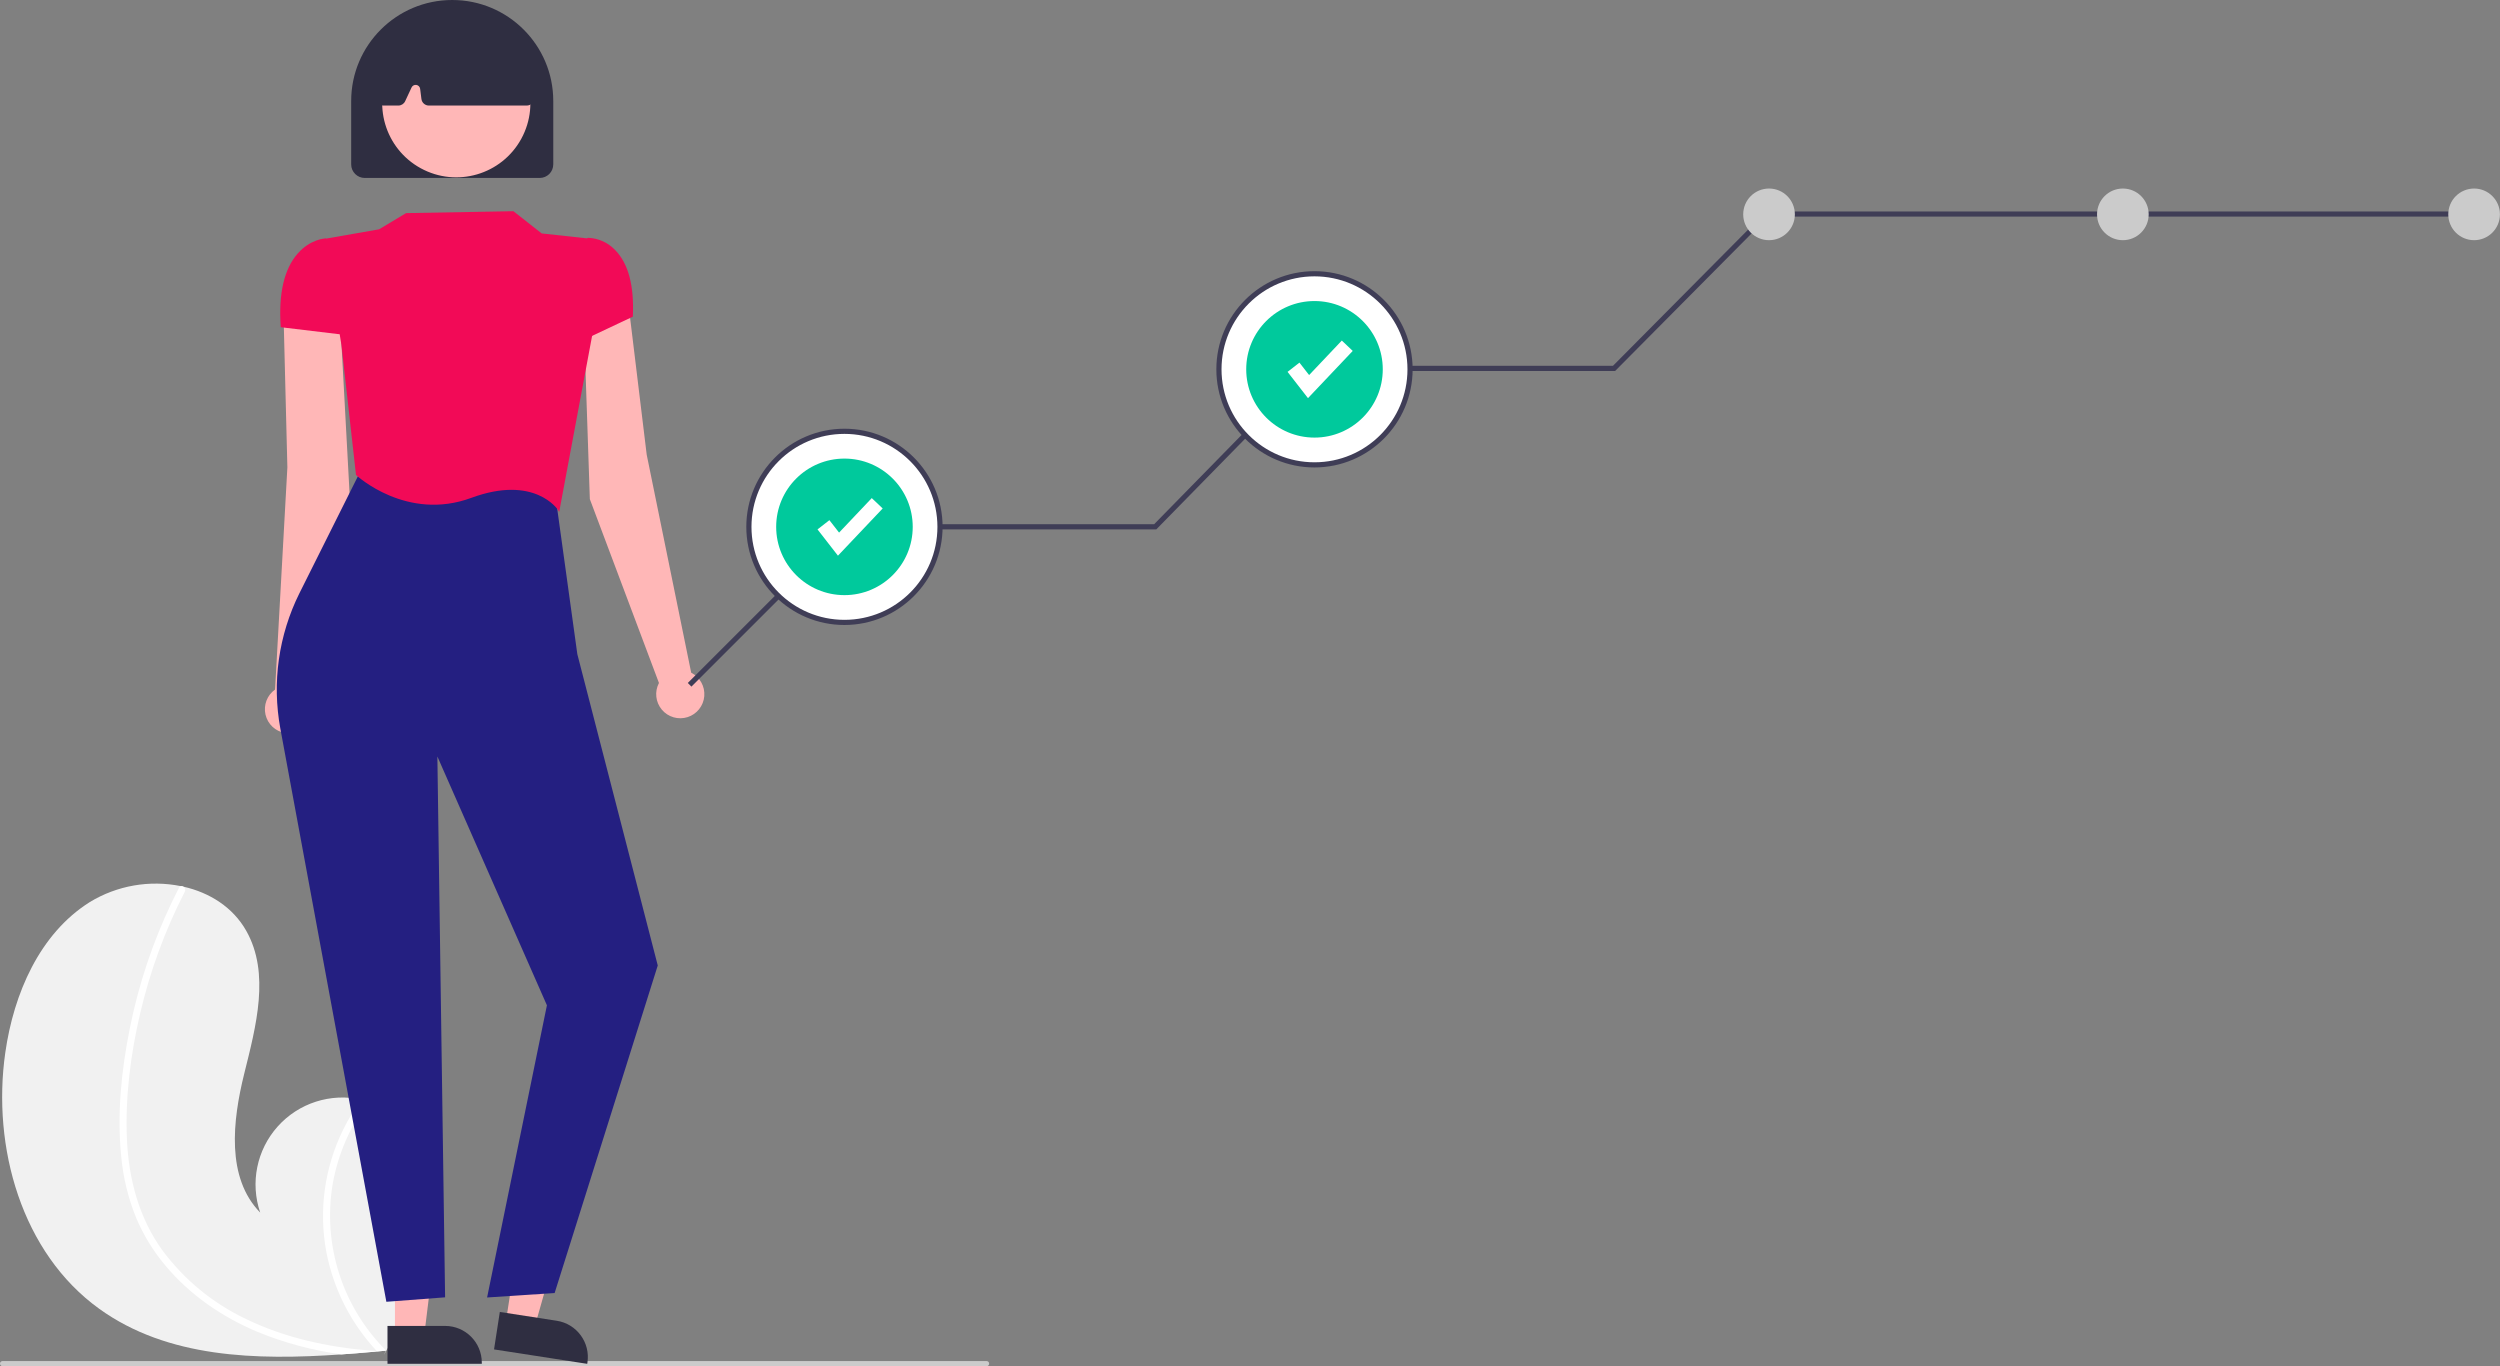 <svg xmlns="http://www.w3.org/2000/svg" xmlns:xlink="http://www.w3.org/1999/xlink" width="968px" height="529px" viewBox="0 0 968 529"><rect x="0" y="0" width="968" height="529" fill="#808080" stroke="none"/><title>undraw_in-progress_cdfz</title><g id="Page-1" stroke="none" stroke-width="1" fill="none" fill-rule="evenodd"><g id="undraw_in-progress_cdfz" fill-rule="nonzero"><path d="M38.429,506.771 C64.851,525.806 99.093,526.762 132.191,524.423 C136.813,524.097 141.402,523.714 145.948,523.302 C145.976,523.294 146.012,523.297 146.04,523.29 C146.258,523.269 146.477,523.248 146.686,523.236 C147.625,523.148 148.563,523.06 149.493,522.972 L149.273,523.391 L148.584,524.691 C148.832,524.256 149.079,523.83 149.327,523.395 C149.4,523.264 149.482,523.134 149.554,523.003 C158.128,508.083 166.632,492.614 168.802,475.576 C171.044,457.891 164.742,437.867 149.178,429.175 C147.137,428.038 144.975,427.133 142.733,426.475 C141.802,426.193 140.859,425.963 139.905,425.76 C128.019,423.121 115.635,427.105 107.517,436.179 C99.4,445.253 96.814,458.003 100.755,469.522 C87.559,455.991 90.021,434.04 94.573,415.695 C99.134,397.35 104.655,376.936 95.379,360.459 C90.222,351.287 81.154,345.597 70.978,343.304 C70.666,343.237 70.354,343.17 70.041,343.112 C57.917,340.656 45.311,342.864 34.744,349.296 C15.286,361.558 5.292,384.807 2.048,407.581 C-3.178,444.228 8.388,485.128 38.429,506.771 Z" id="Path" fill="#F1F1F1"></path><path d="M46.959,448.024 C47.726,456.108 49.668,464.036 52.724,471.559 C55.539,478.217 59.334,484.416 63.983,489.951 C73.48,501.375 86.037,509.963 99.674,515.686 C110.102,519.957 121.027,522.892 132.191,524.423 C136.813,524.097 141.402,523.714 145.948,523.302 C145.976,523.294 146.012,523.297 146.04,523.29 C146.258,523.269 146.477,523.248 146.686,523.236 C147.624,523.148 148.563,523.06 149.493,522.972 L149.273,523.391 L148.584,524.691 C148.832,524.256 149.079,523.83 149.327,523.395 C149.4,523.264 149.482,523.134 149.554,523.003 C132.571,506.083 124.848,481.978 128.837,458.339 C130.893,446.771 135.655,435.853 142.733,426.475 C141.802,426.193 140.859,425.963 139.905,425.76 C137.215,429.438 134.855,433.346 132.853,437.439 C125.671,452.036 123.38,468.558 126.319,484.558 C129.051,499.038 135.857,512.437 145.938,523.183 C145.056,523.121 144.164,523.049 143.292,522.969 C126.77,521.57 110.282,518.018 95.297,510.743 C82.488,504.675 71.367,495.55 62.915,484.173 C53.839,471.656 49.84,456.601 49.153,441.299 C48.425,424.917 50.55,408.247 54.289,392.315 C58.107,375.983 63.908,360.179 71.565,345.256 C71.921,344.553 71.662,343.694 70.978,343.304 C70.703,343.119 70.367,343.05 70.041,343.111 C69.719,343.197 69.453,343.425 69.319,343.73 C68.374,345.574 67.447,347.419 66.555,349.284 C59.129,364.821 53.661,381.221 50.278,398.107 C46.994,414.396 45.241,431.436 46.959,448.024 Z" id="Path" fill="#FFFFFF"></path><path d="M382,529 L1,529 C0.448,529 0,528.552 0,528 C0,527.448 0.448,527 1,527 L382,527 C382.552,527 383,527.448 383,528 C383,528.552 382.552,529 382,529 Z" id="Path" fill="#CBCBCB"></path><path d="M267.631,260.467 L250.403,176.052 L242.835,113.703 L226.07,124.549 L228.386,193.258 L255.146,264.447 C253.387,267.797 253.826,271.878 256.258,274.777 C258.689,277.676 262.632,278.819 266.237,277.67 C269.842,276.521 272.396,273.308 272.701,269.536 C273.007,265.765 271.004,262.182 267.631,260.467 L267.631,260.467 Z" id="Path" fill="#FFB7B7"></path><path d="M106.503,266.995 L111.272,180.971 L109.692,118.184 L131.857,126.477 L135.557,194.792 L119.434,269.116 C121.662,272.175 121.821,276.276 119.836,279.498 C117.852,282.72 114.118,284.424 110.384,283.812 C106.65,283.199 103.656,280.391 102.805,276.704 C101.954,273.017 103.415,269.182 106.503,266.995 L106.503,266.995 Z" id="Path" fill="#FFB7B7"></path><polygon id="Path" fill="#FFB7B7" points="152.925 517.096 164.25 517.095 169.638 473.411 152.923 473.412"></polygon><path d="M150.036,513.398 L172.34,513.397 L172.341,513.397 C180.191,513.398 186.554,519.761 186.555,527.611 L186.555,528.073 L150.036,528.074 L150.036,513.398 Z" id="Path" fill="#2F2E41"></path><polygon id="Path" fill="#FFB7B7" points="195.822 512.084 207.014 513.815 219.018 471.469 202.5 468.914"></polygon><path d="M193.532,507.988 L215.574,511.398 L215.575,511.398 C223.333,512.599 228.648,519.86 227.449,527.618 L227.378,528.074 L191.289,522.492 L193.532,507.988 Z" id="Path" fill="#2F2E41"></path><path d="M149.598,504.053 L149.539,503.736 L108.539,282.061 C105.284,264.265 107.88,245.893 115.939,229.696 L140.754,180.064 L214.802,190.096 L223.541,253.285 L254.684,373.827 L254.653,373.925 L214.753,500.666 L188.603,502.386 L211.767,389.252 L169.352,292.915 L172.344,502.329 L149.598,504.053 Z" id="Path" fill="#241F81"></path><path d="M216.526,198.183 L216.038,197.417 C215.95,197.279 206.955,183.728 182.479,192.776 C157.492,202.014 138.132,184.171 137.939,183.99 L137.843,183.9 L132.185,133.464 L125.505,92.521 L146.769,88.79 L157.223,82.518 L198.794,81.778 L209.733,90.382 L227.694,92.339 L229.338,129.646 L229.33,129.687 L216.526,198.183 Z" id="Path" fill="#F20A57"></path><path d="M222.484,133.255 L222.484,101.31 L227.535,92.092 L227.74,92.086 C231.716,92.234 235.474,93.942 238.201,96.839 C243.281,102 245.582,110.6 245.041,122.398 L245.031,122.614 L222.484,133.255 Z" id="Path" fill="#F20A57"></path><path d="M134.453,129.782 L108.711,126.693 L108.691,126.397 C107.812,113.56 110.053,104.031 115.35,98.075 C120.158,92.67 125.666,92.343 125.898,92.332 L126.047,92.325 L133.015,98.659 L134.453,129.782 Z" id="Path" fill="#F20A57"></path><path d="M208.97,68.906 L141.233,68.906 C138.331,68.903 135.98,66.551 135.977,63.65 L135.977,39.124 C135.977,17.517 153.494,0 175.102,0 C196.709,0 214.226,17.517 214.226,39.124 L214.226,63.65 C214.223,66.551 211.872,68.903 208.97,68.906 L208.97,68.906 Z" id="Path" fill="#2F2E41"></path><circle id="Oval" fill="#FFB7B7" transform="translate(176.674, 39.98) rotate(-61.337) translate(-176.674, -39.98)" cx="176.674" cy="39.98" r="28.685"></circle><path d="M203.939,40.876 L166.069,40.876 C164.597,40.874 163.356,39.779 163.171,38.318 L162.681,34.396 C162.584,33.621 161.986,33.004 161.215,32.882 C160.444,32.761 159.685,33.165 159.355,33.872 L156.873,39.192 C156.391,40.218 155.36,40.874 154.227,40.876 L148.474,40.876 C147.651,40.876 146.867,40.529 146.313,39.921 C145.76,39.312 145.489,38.497 145.568,37.678 L147.836,13.986 C147.935,12.955 148.568,12.052 149.505,11.608 C166.848,3.512 184.436,3.522 201.78,11.639 C202.673,12.059 203.295,12.902 203.431,13.88 L206.829,37.541 C206.95,38.38 206.701,39.229 206.146,39.869 C205.591,40.509 204.786,40.876 203.939,40.876 L203.939,40.876 Z" id="Path" fill="#2F2E41"></path><polygon id="Path" fill="#3F3D56" points="267.719 265.859 266.305 264.445 327.767 202.982 446.875 202.982 506.97 141.647 624.539 141.647 683.855 81.869 959.972 81.869 959.972 83.869 684.688 83.869 625.372 143.647 507.81 143.647 447.715 204.982 328.596 204.982"></polygon><circle id="Oval" fill="#FFFFFF" cx="508.972" cy="143" r="37"></circle><circle id="Oval" fill="#CBCBCB" cx="684.972" cy="83" r="10"></circle><circle id="Oval" fill="#CBCBCB" cx="957.972" cy="83" r="10"></circle><circle id="Oval" fill="#CBCBCB" cx="821.972" cy="83" r="10"></circle><path d="M508.972,181 C487.986,181 470.972,163.987 470.972,143 C470.972,122.013 487.986,105 508.972,105 C529.959,105 546.972,122.013 546.972,143 C546.949,163.977 529.949,180.976 508.972,181 L508.972,181 Z M508.972,107 C489.09,107 472.972,123.118 472.972,143 C472.972,162.882 489.09,179 508.972,179 C528.855,179 544.972,162.882 544.972,143 C544.95,123.127 528.845,107.022 508.972,107 L508.972,107 Z" id="Shape" fill="#3F3D56"></path><circle id="Oval" fill="#00C99C" cx="508.972" cy="143" r="26.436"></circle><polygon id="Path" fill="#FFFFFF" points="506.453 154.16 498.541 143.986 503.142 140.407 506.889 145.224 519.545 131.863 523.777 135.873"></polygon><circle id="Oval" fill="#FFFFFF" cx="326.972" cy="204" r="37"></circle><path d="M326.972,242 C305.986,242 288.972,224.987 288.972,204 C288.972,183.013 305.986,166 326.972,166 C347.959,166 364.972,183.013 364.972,204 C364.949,224.977 347.949,241.976 326.972,242 L326.972,242 Z M326.972,168 C307.09,168 290.972,184.118 290.972,204 C290.972,223.882 307.09,240 326.972,240 C346.855,240 362.972,223.882 362.972,204 C362.95,184.127 346.845,168.022 326.972,168 L326.972,168 Z" id="Shape" fill="#3F3D56"></path><circle id="Oval" fill="#00C99C" cx="326.972" cy="204" r="26.436"></circle><polygon id="Path" fill="#FFFFFF" points="324.453 215.16 316.541 204.986 321.142 201.407 324.889 206.224 337.545 192.863 341.777 196.873"></polygon></g></g></svg>